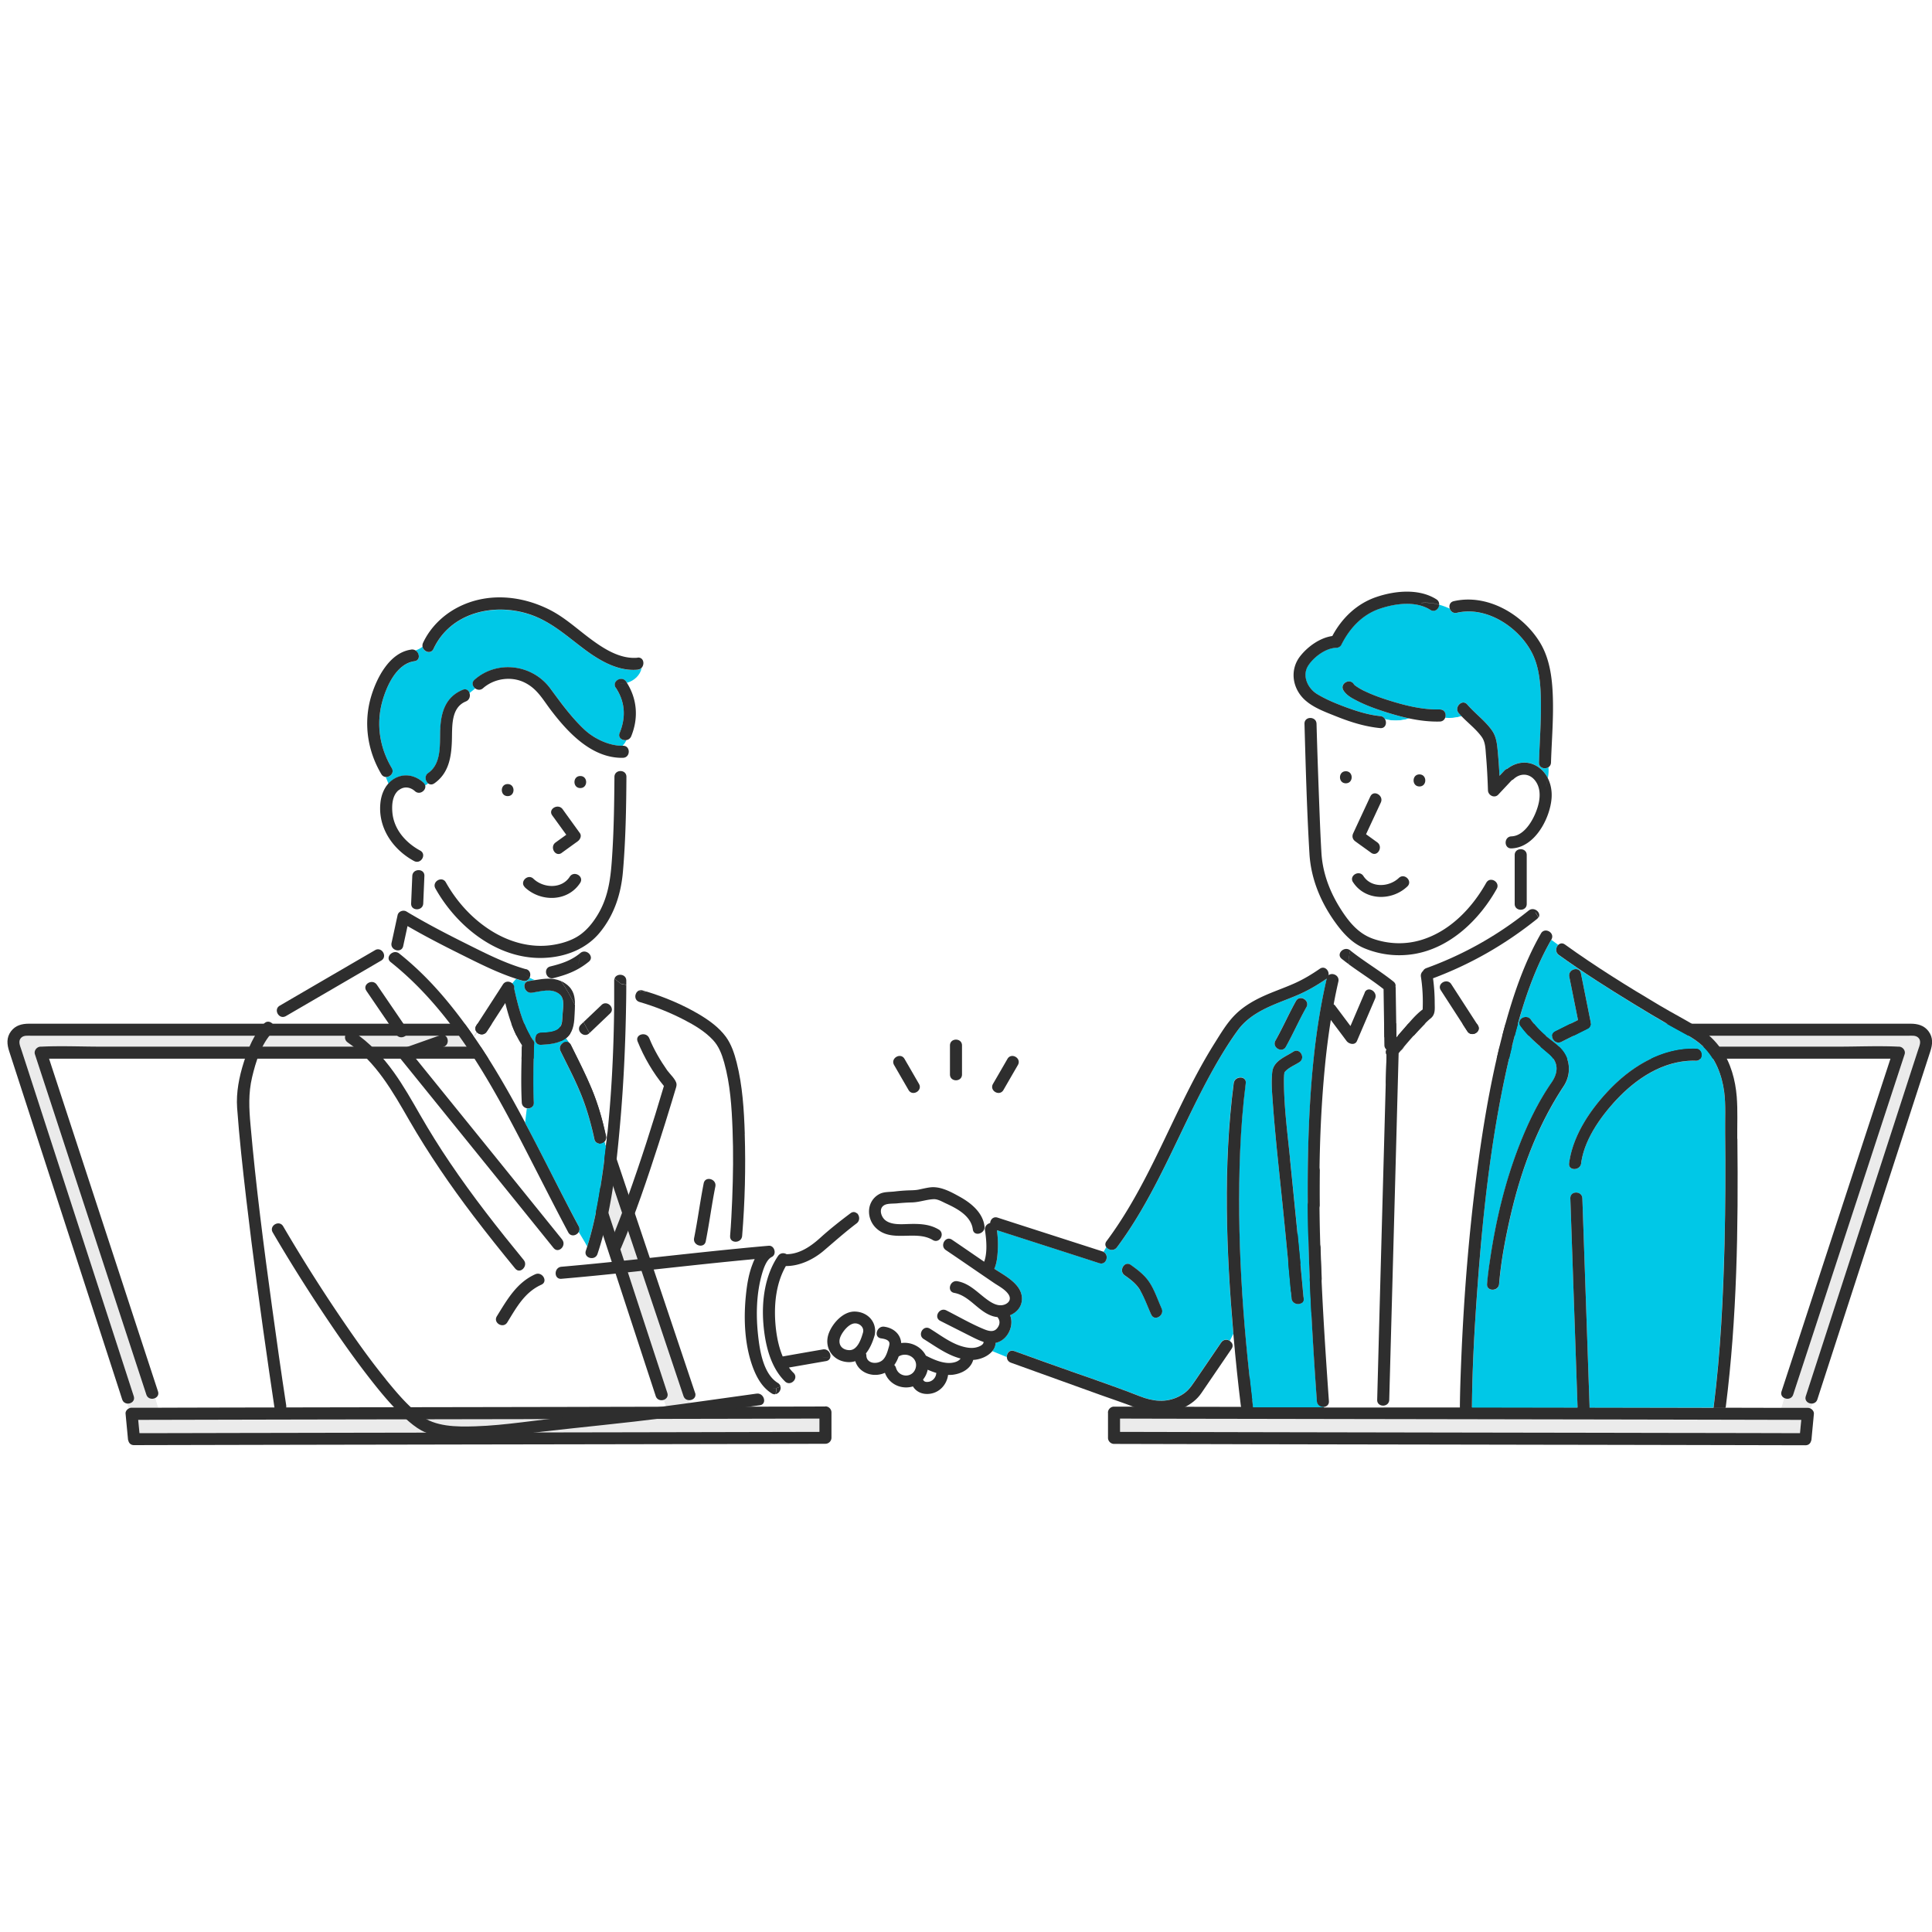<svg xmlns="http://www.w3.org/2000/svg" viewBox="0 0 300 300"><defs><pattern id="a" x="0" y="0" width="12.5" height="12.5" patternTransform="matrix(.23 -.223 -.23 -.223 -13054.16 -3745.7)" patternUnits="userSpaceOnUse"><path style="fill:none;stroke-width:0" d="M0 0h12.5v12.5H0z"/><path style="fill:none;stroke-width:0" d="M0 0h12.5v12.5H0z"/><path style="fill:#fff;stroke-width:0" d="M0 0h12.5v12.5H0z"/><circle cx="6.25" cy="6.25" r="2.43" style="fill:#00c8e7;stroke-width:0"/></pattern></defs><path d="M127.24 220.28c-6.79.02-13.57.03-20.36.04-15.18.03-30.36.05-45.54.08-13.29.02-26.58.05-39.88.08.07.69.13 1.37.2 2.06 6.77-.02 13.54-.03 20.32-.04 15.17-.03 30.35-.05 45.52-.08 13.25-.02 26.5-.05 39.74-.08v-2.06ZM24.58 218.6l-.46-1.53c-.48.25-1.19.15-1.41-.52-.71-2.18-1.43-4.35-2.14-6.53-3.11-9.49-6.21-18.97-9.32-28.46-1.95-5.95-3.9-11.9-5.84-17.85-.19-.58.32-1.19.9-1.19h.14c3.07-.14 6.18 0 9.25 0h67.03c.48 0 .77.29.87.65l.96.09c.34-.61 1.48-.7 1.76.18.71 2.18 1.43 4.35 2.14 6.53 3.11 9.49 6.21 18.97 9.32 28.46 1.95 5.95 3.9 11.9 5.84 17.85.18.56-.15.97-.59 1.1l.41 1.08h3.87l-.36-1.03a.904.904 0 0 1-.83-.64c-.12-.36-.24-.71-.36-1.07-2.2-6.57-4.41-13.15-6.61-19.72-2.85-8.49-5.69-16.97-8.54-25.46-.77-2.28-1.53-4.57-2.3-6.85-.35-1.04-.81-1.98-1.87-2.5-1.14-.56-2.6-.35-3.83-.35H4.77c-.47 0-1.03-.08-1.41.25-.63.53-.24 1.3-.04 1.93.3.93.6 1.86.91 2.79 1.08 3.33 2.16 6.66 3.24 10 2.87 8.86 5.75 17.71 8.62 26.57l4.68 14.43c.25.76-.45 1.23-1.06 1.14l.32.78c.13-.06.27-.1.4-.1h4.15Z" style="fill:#ebebeb;stroke-width:0"/><path d="M87.27 218.49c5.39 0 10.78-.02 16.17-.03l-.41-1.08c-.46.14-1.02-.02-1.22-.6-.71-2.18-1.43-4.35-2.14-6.53-3.11-9.49-6.21-18.97-9.32-28.46-1.95-5.95-3.9-11.9-5.84-17.85a.831.831 0 0 1 .04-.68l-.96-.09c.15.54-.14 1.22-.87 1.22h-.14c-3.07.14-6.18 0-9.25 0H7.61c.58 1.78 1.17 3.56 1.75 5.35 3.11 9.49 6.21 18.97 9.32 28.46 1.95 5.95 3.9 11.9 5.84 17.85.16.48-.06.84-.4 1.02l.46 1.53c5.72-.01 11.43-.03 17.15-.04 15.18-.03 30.36-.05 45.54-.08Z" style="fill:#fff;stroke-width:0"/><path d="m82.9 163.1.7.07a.867.867 0 0 0-.87-.65H15.71c-3.07 0-6.18-.14-9.25 0h-.14c-.58 0-1.09.6-.9 1.19 1.95 5.95 3.9 11.9 5.84 17.85 3.11 9.49 6.21 18.97 9.32 28.46.71 2.18 1.43 4.35 2.14 6.53.22.67.93.78 1.41.52l-.57-1.91.57 1.91c.34-.18.56-.54.4-1.02-1.95-5.95-3.9-11.9-5.84-17.85-3.11-9.49-6.21-18.97-9.32-28.46-.58-1.78-1.17-3.56-1.75-5.35h65.74c3.07 0 6.18.14 9.25 0h.14c.73 0 1.02-.68.87-1.22l-.7-.07ZM128.18 218.4c-6.96.02-13.91.03-20.87.04l.55 1.57-.55-1.57h-3.87l.67 1.75-.67-1.75c-5.39 0-10.78.02-16.17.03-15.18.03-30.36.05-45.54.08-5.72.01-11.43.02-17.15.04l.37 1.23-.37-1.23h-4.15c-.14 0-.27.04-.4.1l.81 1.97-.81-1.97c-.32.16-.57.48-.53.84.12 1.31.25 2.62.37 3.93.01.11.04.21.08.31.1.35.39.63.86.63 13.56-.03 27.12-.06 40.68-.08 15.17-.03 30.35-.05 45.52-.08 7.05-.01 14.11-.03 21.16-.05.51 0 .94-.43.94-.94v-3.93c0-.51-.43-.94-.94-.94Zm-.94 3.94c-13.25.03-26.5.06-39.74.08-15.17.03-30.35.05-45.52.08-6.77.01-13.54.03-20.32.04-.07-.69-.13-1.37-.2-2.06 13.29-.03 26.58-.06 39.88-.08 15.18-.03 30.36-.05 45.54-.08 6.79-.01 13.57-.03 20.36-.04v2.06ZM102.72 216.56l.31.82c.44-.13.78-.54.59-1.1-1.95-5.95-3.9-11.9-5.84-17.85-3.11-9.49-6.21-18.97-9.32-28.46-.71-2.18-1.43-4.35-2.14-6.53-.29-.88-1.43-.79-1.76-.18l1.24.12-1.24-.12c-.1.18-.13.41-.04.68 1.95 5.95 3.9 11.9 5.84 17.85 3.11 9.49 6.21 18.97 9.32 28.46.71 2.18 1.43 4.35 2.14 6.53.19.58.76.74 1.22.6l-.31-.82Z" style="fill:#2e2e2e;stroke-width:0"/><path d="M107.93 216.28c-1.67-4.97-3.33-9.94-5-14.91-3-8.93-5.99-17.86-8.99-26.79-1.05-3.14-2.11-6.28-3.16-9.42-.77-2.3-1.32-4.76-3.84-5.8-1.73-.72-3.9-.4-5.78-.4H4.48c-1.06 0-2.07.25-2.76 1.16-.76 1-.64 2.08-.28 3.16.74 2.29 1.49 4.58 2.23 6.87 2.81 8.64 5.61 17.28 8.42 25.93l6.54 20.16c.11.35.23.7.34 1.06.13.39.42.59.74.64l-1.02-2.49 1.02 2.49c.61.09 1.31-.38 1.06-1.14l-4.68-14.43c-2.87-8.86-5.75-17.71-8.62-26.57-1.08-3.33-2.16-6.66-3.24-10-.3-.93-.6-1.86-.91-2.79-.2-.63-.59-1.39.04-1.93.38-.32.95-.25 1.41-.25h77.85c1.23 0 2.7-.22 3.83.35 1.06.53 1.52 1.46 1.87 2.5.77 2.28 1.53 4.57 2.3 6.85 2.85 8.49 5.69 16.97 8.54 25.46 2.2 6.57 4.41 13.15 6.61 19.72.12.36.24.71.36 1.07.14.42.48.62.83.64l-.59-1.7.59 1.7c.59.04 1.22-.42.98-1.14Z" style="fill:#2e2e2e;stroke-width:0"/><path d="M173.92 220.28c6.79.02 13.57.03 20.36.04 15.18.03 30.36.05 45.54.08 13.29.02 26.58.05 39.88.08-.07.69-.13 1.37-.2 2.06-6.77-.02-13.54-.03-20.32-.04-15.17-.03-30.35-.05-45.52-.08-13.25-.02-26.5-.05-39.74-.08v-2.06ZM276.58 218.6l.46-1.53c.48.25 1.19.15 1.41-.52.71-2.18 1.43-4.35 2.14-6.53 3.11-9.49 6.21-18.97 9.32-28.46 1.95-5.95 3.9-11.9 5.84-17.85.19-.58-.32-1.19-.9-1.19h-.14c-3.07-.14-6.18 0-9.25 0h-67.03c-.48 0-.77.29-.87.65l-.96.09c-.34-.61-1.48-.7-1.76.18-.71 2.18-1.43 4.35-2.14 6.53-3.11 9.49-6.21 18.97-9.32 28.46-1.95 5.95-3.9 11.9-5.84 17.85-.18.56.15.97.59 1.1l-.41 1.08h-3.87l.36-1.03c.35-.02.69-.22.83-.64.12-.36.24-.71.36-1.07 2.2-6.57 4.41-13.15 6.61-19.72 2.85-8.49 5.69-16.97 8.54-25.46.77-2.28 1.53-4.57 2.3-6.85.35-1.04.81-1.98 1.87-2.5 1.14-.56 2.6-.35 3.83-.35h77.85c.47 0 1.03-.08 1.41.25.63.53.24 1.3.04 1.93-.3.93-.6 1.86-.91 2.79-1.08 3.33-2.16 6.66-3.24 10l-8.62 26.57-4.68 14.43c-.25.76.45 1.23 1.06 1.14l-.32.78a.984.984 0 0 0-.4-.1h-4.15Z" style="fill:#ebebeb;stroke-width:0"/><path d="M213.89 218.49c-5.39 0-10.78-.02-16.17-.03l.41-1.08c.46.14 1.02-.02 1.22-.6.71-2.18 1.43-4.35 2.14-6.53 3.11-9.49 6.21-18.97 9.32-28.46 1.95-5.95 3.9-11.9 5.84-17.85.09-.26.06-.49-.04-.68l.96-.09c-.15.54.14 1.22.87 1.22h.14c3.07.14 6.18 0 9.25 0h65.74c-.58 1.78-1.17 3.56-1.75 5.35-3.11 9.49-6.21 18.97-9.32 28.46-1.95 5.95-3.9 11.9-5.84 17.85-.16.48.06.84.4 1.02l-.46 1.53c-5.72-.01-11.43-.03-17.15-.04-15.18-.03-30.36-.05-45.54-.08Z" style="fill:#fff;stroke-width:0"/><path d="m218.26 163.1-.7.07c.1-.35.39-.65.87-.65h67.03c3.07 0 6.18-.14 9.25 0h.14c.58 0 1.09.6.9 1.19-1.95 5.95-3.9 11.9-5.84 17.85-3.11 9.49-6.21 18.97-9.32 28.46-.71 2.18-1.43 4.35-2.14 6.53-.22.67-.93.78-1.41.52l.57-1.91-.57 1.91c-.34-.18-.56-.54-.4-1.02 1.95-5.95 3.9-11.9 5.84-17.85 3.11-9.49 6.21-18.97 9.32-28.46.58-1.78 1.17-3.56 1.75-5.35h-65.74c-3.07 0-6.18.14-9.25 0h-.14c-.73 0-1.02-.68-.87-1.22l.7-.07ZM172.05 219.34v3.93c0 .51.43.94.94.94 7.05.02 14.11.03 21.16.05 15.17.03 30.35.05 45.52.08 13.56.02 27.12.05 40.68.08.47 0 .76-.28.86-.63a.94.94 0 0 0 .08-.31c.12-1.31.25-2.62.37-3.93.03-.36-.22-.68-.53-.84l-.81 1.97.81-1.97a.984.984 0 0 0-.4-.1h-4.15l-.37 1.23.37-1.23c-5.72-.01-11.43-.03-17.15-.04-15.18-.03-30.36-.05-45.54-.08-5.39 0-10.78-.02-16.17-.03l-.67 1.75.67-1.75h-3.87l-.55 1.57.55-1.57c-6.96-.01-13.91-.03-20.87-.04-.51 0-.94.43-.94.94Zm1.87.94c6.79.02 13.57.03 20.36.04 15.18.03 30.36.05 45.54.08 13.29.02 26.58.05 39.88.08-.07.69-.13 1.37-.2 2.06-6.77-.02-13.54-.03-20.32-.04-15.17-.03-30.35-.05-45.52-.08-13.25-.02-26.5-.05-39.74-.08v-2.06ZM198.44 216.56l-.31.82c-.44-.13-.78-.54-.59-1.1 1.95-5.95 3.9-11.9 5.84-17.85 3.11-9.49 6.21-18.97 9.32-28.46.71-2.18 1.43-4.35 2.14-6.53.29-.88 1.43-.79 1.76-.18l-1.24.12 1.24-.12c.1.18.13.41.04.68-1.95 5.95-3.9 11.9-5.84 17.85-3.11 9.49-6.21 18.97-9.32 28.46-.71 2.18-1.43 4.35-2.14 6.53-.19.58-.76.74-1.22.6l.31-.82Z" style="fill:#2e2e2e;stroke-width:0"/><path d="M193.23 216.28c1.67-4.97 3.33-9.94 5-14.91 3-8.93 5.99-17.86 8.99-26.79 1.05-3.14 2.11-6.28 3.16-9.42.77-2.3 1.32-4.76 3.84-5.8 1.73-.72 3.9-.4 5.78-.4h76.69c1.06 0 2.07.25 2.76 1.16.76 1 .64 2.08.28 3.16-.74 2.29-1.49 4.58-2.23 6.87-2.81 8.64-5.61 17.28-8.42 25.93l-6.54 20.16c-.11.35-.23.7-.34 1.06-.13.39-.42.59-.74.64l1.02-2.49-1.02 2.49c-.61.09-1.31-.38-1.06-1.14l4.68-14.43c2.87-8.86 5.75-17.71 8.62-26.57 1.08-3.33 2.16-6.66 3.24-10 .3-.93.6-1.86.91-2.79.2-.63.59-1.39-.04-1.93-.38-.32-.95-.25-1.41-.25h-77.85c-1.23 0-2.7-.22-3.83.35-1.06.53-1.52 1.46-1.87 2.5-.77 2.28-1.53 4.57-2.3 6.85-2.85 8.49-5.69 16.97-8.54 25.46-2.2 6.57-4.41 13.15-6.61 19.72-.12.36-.24.71-.36 1.07-.14.42-.48.62-.83.64l.59-1.7-.59 1.7c-.59.04-1.22-.42-.98-1.14Z" style="fill:#2e2e2e;stroke-width:0"/><path d="M119.83 216.36c-1.47-.91-2.33-2.45-2.91-4.03-1.3-3.47-1.46-7.5-1.09-11.16.16-1.63.42-3.28 1.01-4.81.11-.28.23-.57.36-.85-10.01.92-19.99 2.2-30.01 3.06-.86.07-1.1-.87-.73-1.44.15-.23.39-.4.73-.43 9.13-.79 18.23-1.92 27.36-2.81l.07-1.11c-.57.21-1.31-.06-1.24-.83.16-1.92.25-3.84.33-5.76.14-3.59.19-7.19.05-10.78-.13-3.47-.36-7.03-1.3-10.39-.36-1.28-.82-2.51-1.74-3.5-1.25-1.34-2.87-2.31-4.49-3.14-2.2-1.14-4.54-2.07-6.91-2.76-.92-.27-.8-1.46-.12-1.77-.67-.24-1.29-.67-1.94-.89 0 1.02-.01 2.04-.03 3.06-.1 6.14-.38 12.28-.92 18.4-.6 6.79-1.34 13.8-3.52 20.3-.38 1.14-2.19.65-1.81-.5.07-.22.15-.44.22-.67-.4-.75-.86-1.49-1.31-2.24-.32.57-1.22.8-1.62.06-1.74-3.24-3.4-6.52-5.07-9.79-5.92-11.56-12.15-23.92-22.51-32.18-.61-.49-.27-1.21.31-1.46-.03-.22-.01-.45.03-.7a.896.896 0 0 1-.2-.81c.02-.07.03-.15.05-.22-.67.4-1.34.81-1.98 1.23.72.15 1.14 1.26.31 1.73-.62.36-1.23.72-1.85 1.08-4.32 2.51-8.64 5.03-12.95 7.54-.34.2-.66.16-.92 0-.41.37-.83.73-1.24 1.11.37.32.54.91.09 1.37-1.75 1.82-2.61 4.6-3.18 6.99-.6 2.52-.47 4.88-.25 7.43.83 9.44 2.05 18.85 3.34 28.24.7 5.1 1.42 10.2 2.2 15.29.02.12.02.24 0 .35h16.81c-1.41-1.49-2.71-3.09-3.96-4.71-2.12-2.73-4.12-5.55-6.05-8.41-3.11-4.6-6.08-9.3-8.88-14.09-.61-1.04 1.01-1.99 1.62-.95 3.15 5.38 6.5 10.65 10.04 15.78 1.88 2.72 3.81 5.41 5.9 7.97 1.23 1.51 2.51 3.05 3.95 4.39.46.43.93.83 1.42 1.21 2.33 1.78 5.56 1.8 8.49 1.71 4.87-.15 9.7-1.05 14.55-1.45 4.49-.38 8.98-.89 13.46-1.47 5.25-.68 10.48-1.44 15.71-2.16.72-.1 1.18.53 1.18 1.07.74-.2 1.41-.48 1.72-.97a.802.802 0 0 1-.54-.14Zm-12.04-24.11c.58-2.96.88-5.44 1.49-8.51.23-1.18 2.04-.68 1.81.5-.58 2.96-.88 5.44-1.49 8.51-.23 1.18-2.04.68-1.81-.5Zm-12.98.6c.95-2.22 1.8-4.49 2.61-6.77 2.06-5.75 3.94-11.58 5.67-17.44-1.69-2.07-3.07-4.44-4.08-6.91-.45-1.12 1.36-1.6 1.81-.5.72 1.76 1.69 3.43 2.78 4.98.38.55 1.35 1.41 1.45 2.1.05.33-.11.68-.2.99-.18.61-.37 1.22-.55 1.83-.66 2.18-1.34 4.35-2.04 6.52-1.76 5.44-3.58 10.88-5.83 16.15-.47 1.11-2.09.15-1.62-.95Zm-10.76 6.64c-2.6 1.16-3.86 3.53-5.29 5.85-.63 1.03-2.25.08-1.62-.95 1.58-2.57 3.07-5.23 5.96-6.52 1.09-.49 2.04 1.13.95 1.62Zm-15.66-38.74c1.14-.4 1.63 1.41.5 1.81-1.5.53-3 1.07-4.5 1.6.43.53.86 1.06 1.29 1.6 7.21 8.9 14.42 17.8 21.61 26.72.75.93-.57 2.26-1.32 1.32-1.86-2.3-3.71-4.6-5.57-6.9-6.07-7.51-12.15-15.01-18.22-22.52-.46-.56-.29-1.32.41-1.57 1.94-.69 3.87-1.37 5.81-2.06Zm-9.87-7.85 4.64 6.8c.68 1-.94 1.94-1.62.95l-4.64-6.8c-.68-1 .94-1.94 1.62-.95Zm5.04 21.08c-2.58-4.48-5.19-9.14-9.57-12.11-.99-.67-.05-2.3.95-1.62 2.45 1.67 4.46 3.8 6.18 6.2 1.53 2.14 2.82 4.43 4.14 6.71 1.44 2.5 2.97 4.95 4.58 7.34 3.55 5.26 7.47 10.25 11.49 15.16.39.47.23 1.05-.11 1.38-.33.32-.84.4-1.21-.05-2.2-2.68-4.36-5.38-6.45-8.13-3.62-4.76-7-9.68-9.99-14.87Z" style="fill:url(#a);stroke-width:0"/><path d="M143.89 213.21c-.14.39-.34.73-.57 1.01.13.29.37.42.84.35.65-.09 1.17-.68 1.21-1.33v-.06c-.45-.14-.9-.31-1.34-.5-.04.17-.09.35-.15.52ZM142.16 212.5c.5-1.53-1.21-2.63-2.53-1.92-.03.01-.05.03-.08.04-.17.47-.4.93-.69 1.34.12.11.22.25.27.44.43 1.51 2.53 1.63 3.03.1ZM134.02 206.87c.19-.84-.7-1.54-1.53-1.33-.81.2-1.63 1.24-1.95 1.95-.52 1.16.08 2.13 1.33 2.17 1.3.04 1.87-1.79 2.15-2.78Z" style="fill:#fff;stroke-width:0"/><path d="M156.57 200.99c-.53-.79-1.55-1.29-2.31-1.81l-2.46-1.68c-1.64-1.13-3.28-2.26-4.94-3.37-.71-.48-.44-1.44.14-1.71-.27-.18-.53-.37-.79-.56-.11.58-.72 1.07-1.37.68-2.68-1.62-6.44.51-8.86-1.91-.91-.91-1.24-2.24-.92-3.39-.73.25-1.41.64-2 1.17.41.37.54 1.16-.05 1.6-1.77 1.33-3.42 2.8-5.1 4.24-1.55 1.33-3.64 2.35-5.73 2.38h-.15c-1.5 2.6-1.85 5.75-1.64 8.71.12 1.7.43 3.64 1.15 5.33 2.08-.36 4.15-.72 6.23-1.09.76-.13 1.24.58 1.17 1.15.18-.03.36-.06.55-.1-.93-.87-1.28-2.26-.75-3.64.6-1.55 2.25-3.37 4.05-3.31 1.97.06 3.41 1.62 3.07 3.55 0 .05-.02.1-.03.16 0 .04-.02.08-.04.12-.28.94-.7 1.92-1.31 2.67.04.1.06.21.07.33.04 1.27 1.67 1.42 2.49.73.5-.43.76-1.22.93-1.83.07-.25.23-.7.13-.96-.18-.44-.87-.56-1.27-.61-1.19-.16-.68-1.97.5-1.81 1.46.2 2.54 1.17 2.63 2.54 1.59-.22 3.15.61 3.83 1.95 1.02.52 2.15 1.03 3.3 1.13.69.06 1.68-.1 2.09-.68-2.08-.53-3.91-1.9-5.72-3.02-1.03-.63-.08-2.25.95-1.62 1.54.94 3.03 2.11 4.76 2.68.8.26 1.71.44 2.54.21.4-.11 1.06-.39 1.04-.83-.73-.22-1.44-.59-2.1-.93-1.55-.78-3.09-1.56-4.63-2.34-1.08-.54-.13-2.16.95-1.62 1.89.96 3.77 2.05 5.73 2.87.72.3 1.57.61 2.14-.08.44-.53.53-1.13.11-1.69-.02-.02-.03-.04-.04-.06-.21-.02-.41-.06-.61-.11-2.37-.66-3.69-3.21-6.11-3.65-1.19-.22-.68-2.02.5-1.81 1.98.36 3.21 1.88 4.78 2.97.71.49 1.58.96 2.46.68.78-.25 1.17-.89.68-1.62ZM226.89 211.64c.44-10.96 1.33-21.91 2.89-32.77.9-6.29 2.04-12.56 3.67-18.7 1.39-5.24 3.13-10.51 5.84-15.22.21-.37.55-.49.87-.45l-1.24-2.05c-.05.09-.12.18-.22.25-4.93 3.95-10.24 6.99-16.14 9.21.16 1.27.25 2.55.26 3.82 0 .95.13 1.81-.66 2.43-.3.23-.72.65-1.04.97-1.38 1.4-2.66 2.9-3.9 4.41l-.15 5.53c-.27 9.86-.54 19.72-.8 29.58l-.51 18.71c-.02.55-.42.85-.84.9v.29h11.82s-.01-.1-.01-.16c.02-2.25.1-4.51.19-6.76Zm-1.54-58.82 4.12 6.37c.66 1.02-.97 1.95-1.62.95l-4.12-6.37c-.66-1.02.97-1.95 1.62-.95ZM94.97 156.46c.11.29.06.63-.23.91l-3.19 3.04c.02.03.03.06.05.09-.02-.03-.03-.06-.05-.09l-.03.03c-.87.83-2.2-.49-1.32-1.32.14-.13.28-.27.42-.4-.46-.89-.89-1.78-1.34-2.66 0 .43-.03.88-.05 1.34-.05 1.22-.12 2.6-1.02 3.53-.11.12-.23.22-.36.32.19.24.39.48.55.73.1.08.18.18.25.32 1.12 2.27 2.28 4.53 3.25 6.87.97 2.34 1.66 4.77 2.19 7.25.08.36-.04.66-.25.87.09.27.17.55.24.82.85-7.28 1.21-14.65 1.28-21.97-.14.11-.27.23-.4.35Z" style="fill:#fff;stroke-width:0"/><path d="M95.42 151.96c-1.27-1.13-2.32-2.5-3.7-3.41.06.26-.02.54-.3.77-1.48 1.22-3.03 1.89-4.81 2.38.17.21.32.42.48.64.3.13.59.3.89.53 1.13.87 1.31 1.97 1.29 3.19.45.88.88 1.77 1.34 2.66.93-.89 1.86-1.78 2.8-2.66.58-.55 1.35-.16 1.56.41.13-.12.26-.23.4-.35.01-1.28.02-2.57 0-3.85 0-.11.02-.22.05-.31ZM73.96 159.24l4.12-6.37c.37-.58 1.07-.52 1.46-.17.19-.24.39-.48.6-.71-3.04-.98-5.95-2.48-8.79-3.89-2.73-1.36-5.44-2.76-8.08-4.29-.22 1.03-.45 2.06-.67 3.1-.18.85-1.16.83-1.61.32-.04.25-.06.48-.03.7.31-.14.69-.13 1.02.13 2.83 2.26 5.36 4.85 7.66 7.65 1.39 1.7 2.7 3.45 3.94 5.25.15-.22.3-.46.47-.67-.25-.26-.35-.65-.09-1.05Z" style="fill:#fff;stroke-width:0"/><path d="M81.81 172.1c-.41-.07-.78-.36-.8-.89-.14-2.96-.05-5.95.03-8.91-1.29-1.95-2.02-4.26-2.59-6.54l-2.87 4.43c-.4.61-1.14.51-1.53.11-.16.21-.31.45-.47.67 2.95 4.27 5.52 8.78 7.96 13.37.09-.74.18-1.49.26-2.23Z" style="fill:#fff;stroke-width:0"/><path d="M93.84 177.26c-.47.46-1.38.45-1.56-.37-.51-2.39-1.17-4.74-2.1-7.01-.93-2.27-2.07-4.46-3.16-6.66-.46-.94.71-1.79 1.37-1.26-.17-.26-.37-.49-.55-.73-1.07.81-2.56.93-3.85 1-1.21.07-1.2-1.81 0-1.87.88-.05 2.24-.04 2.89-.77.45-.51.43-1.38.46-2.01.05-1.05.43-2.52-.5-3.24-1.25-.96-2.84-.41-4.25-.2-1.18.17-1.69-1.64-.5-1.81.34-.05.68-.1 1.01-.16-.29-.11-.58-.24-.86-.38-.17.38-.55.66-1.07.52-.34-.1-.69-.2-1.03-.31-.21.23-.42.46-.6.71.22.2.36.48.29.8 0 .01 0 .02.01.04.63 2.74 1.32 5.66 2.94 8.01.18.26.2.51.13.73-.09 2.97-.18 5.96-.04 8.94.03.68-.55.97-1.07.89-.09.74-.18 1.49-.26 2.23 2.83 5.34 5.49 10.78 8.33 16.08.17.32.14.63 0 .88.45.75.91 1.48 1.31 2.24 1.02-3.23 1.65-6.59 2.16-9.94.28-1.83.52-3.67.74-5.51-.07-.27-.16-.55-.24-.82Z" style="fill:#00c8e7;stroke-width:0"/><path d="M72.34 108.92c-2.36.97-2.1 3.95-2.17 6.06-.08 2.57-.48 5.1-2.73 6.66-.36.25-.71.2-.96 0-.14.12-.3.22-.46.3.22.76-.84 1.6-1.59.92-.74-.67-1.74-.79-2.53-.13-.96.8-1.07 2.22-.98 3.38.2 2.67 2.06 4.78 4.33 6.01 1.06.58.11 2.19-.95 1.62l-.06-.03c.14.49.26 1 .39 1.5.56-.2 1.29.08 1.26.84l-.18 4.27c-.04.87-1.02 1.11-1.55.73-.06.35-.13.69-.2 1.02 2.65 1.55 5.38 2.97 8.12 4.34 3.09 1.54 6.26 3.19 9.6 4.12.64.18.78.82.57 1.29.28.14.56.27.86.38 1.39-.22 2.73-.39 3.99.16-.15-.22-.31-.43-.48-.64-.22.06-.45.12-.68.18-1.17.29-1.67-1.52-.5-1.81 1.68-.41 3.18-.89 4.54-1.98 0-.25.02-.5.03-.75-1.77.93-3.8 1.38-5.84 1.42-7.03.13-13.25-4.91-16.55-10.79-.59-1.05 1.03-2 1.62-.95 1.74 3.09 4.21 5.8 7.25 7.64 2.68 1.63 5.82 2.52 8.97 2.13 1.52-.19 3.14-.64 4.43-1.49 1.25-.83 2.22-2.05 2.98-3.33 1.78-3 2.02-6.23 2.23-9.64.24-3.89.29-7.79.32-11.69 0-.57.42-.87.87-.9v-2.06c-4.57-.15-8.12-3.97-10.7-7.35-1.28-1.68-2.15-3.37-4.13-4.34-2.07-1.02-4.71-.64-6.44.88-.41.36-.9.28-1.23.03-.29.23-.58.47-.87.71.16.46.02 1.08-.56 1.32Zm17.77 11.58c1.21 0 1.21 1.87 0 1.87s-1.21-1.87 0-1.87Zm-2.74 5.16c.89 1.23 1.78 2.46 2.67 3.7.32.44.04 1.01-.34 1.28l-2.49 1.8c-.98.71-1.92-.92-.95-1.62.55-.4 1.11-.8 1.66-1.2-.73-1-1.45-2.01-2.18-3.01-.71-.98.92-1.91 1.62-.95Zm-4.54 10.8c1.55 1.47 4.39 1.63 5.64-.31.65-1.01 2.27-.07 1.62.95-1.91 2.97-6.14 3.02-8.59.69-.88-.83.45-2.15 1.32-1.32Zm-4-14.71c1.21 0 1.21 1.87 0 1.87s-1.21-1.87 0-1.87Z" style="fill:#fff;stroke-width:0"/><path d="M99.01 104.01c-3.16.29-6.18-1.59-8.59-3.42-2.61-1.99-4.95-4.1-8.13-5.16-5.55-1.87-12.35-.32-14.98 5.35-.41.89-1.56.43-1.7-.36-.31.26-.69.43-1.09.59.66.41.77 1.54-.16 1.67-2.8.38-4.34 3.87-5 6.27-.97 3.54-.39 7.17 1.47 10.32.44.74-.26 1.44-.92 1.39.12.34.26.68.41 1.02.35-.39.78-.72 1.3-.95 1.46-.65 2.99-.24 4.14.81.14.13.23.27.27.41.16-.08.32-.18.46-.3-.46-.35-.61-1.18.02-1.62 2.15-1.49 1.75-4.6 1.86-6.87.13-2.65.86-4.96 3.49-6.04.53-.22.91.08 1.06.49.3-.24.59-.48.87-.71-.41-.32-.59-.91-.09-1.35 3.52-3.09 8.97-2.39 11.74 1.34 1.65 2.22 3.22 4.4 5.23 6.33 1.5 1.44 3.86 2.6 5.98 2.59.27-.25.47-.55.61-.88-.64.1-1.35-.36-1.04-1.11 1-2.44.87-4.8-.6-7.02-.67-1.01.96-1.95 1.62-.95.04.06.07.12.11.18 1.13-.33 2.06-1.17 2.29-2.32-.15.16-.36.28-.63.31Z" style="fill:#00c8e7;stroke-width:0"/><path d="M119.84 195.18c-.78.39-1.22 1.61-1.51 2.6-.9 3.07-.96 6.45-.61 9.61.26 2.37.82 5.96 3.06 7.35a.9.9 0 0 1 .42.56c.32-.17.61-.39.91-.61a.781.781 0 0 1-.21-.16c-2.31-2.25-3.11-5.86-3.36-8.95-.29-3.58.23-7.52 2.28-10.54.12-.18.28-.3.45-.36a1.58 1.58 0 0 0-.99-.48c.08.38-.03.81-.42 1Z" style="fill:#fff;stroke-width:0"/><path d="M240.44 119.14c-.56.37-1.5.12-1.47-.74.1-3.12.34-6.23.3-9.35-.03-2.56-.19-5.34-1.38-7.66-2.05-4-7.05-7.3-11.65-6.23-.57.13-.98-.22-1.12-.65-.53-.24-1.09-.46-1.66-.61-.04.63-.69 1.23-1.38.79-2.27-1.44-5.45-.99-7.87-.17-2.74.93-4.69 3.07-5.95 5.61-.15.29-.5.46-.81.46-1.61.03-3.46 1.43-4.31 2.73-1.05 1.6-.07 3.57 1.34 4.43 1.37.84 2.89 1.47 4.39 2.02 1.74.64 3.56 1.23 5.42 1.41.36.04.61.23.75.48 1.28.35 2.58.26 3.8-.1-1.47-.31-2.91-.73-4.29-1.19-1.33-.44-2.66-.95-3.91-1.59-.75-.39-1.59-.85-2.04-1.58-.64-1.03.99-1.97 1.62-.95.01.02.06.09.21.21.08.06.22.16.32.22.4.26.82.47 1.24.68 1.13.54 2.32.97 3.52 1.35 2.57.82 5.33 1.52 8.05 1.45.77-.02 1.04.73.84 1.29.85.08 1.67.01 2.54-.25-.15-.16-.3-.32-.43-.48a.9.9 0 0 1-.2-.37c-1 .02-1.99-.11-2.99-.45 1 .33 1.99.47 2.99.45-.25-.85.84-1.76 1.53-.96 1.2 1.41 2.78 2.52 3.85 4.05.67.97.77 2.07.88 3.21.13 1.27.21 2.54.27 3.81.26-.27.51-.55.77-.82.14-.15.29-.23.44-.27 1.48-1.15 3.41-1.35 4.98-.15.57.44 1.01.99 1.32 1.6.1-.56.15-1.13.09-1.69Z" style="fill:#00c8e7;stroke-width:0"/><path d="M224.41 111.45c-.12.32-.4.58-.84.59-1.57.04-3.16-.15-4.72-.48-1.21.36-2.52.45-3.8.1.33.58.08 1.47-.75 1.39-2.38-.23-4.68-.96-6.89-1.85-1.41-.56-3.01-1.15-4.26-2.08-.24.77-.22 1.62 0 2.42.54-.17 1.25.12 1.27.86.09 3.27.21 6.55.32 9.82.12 3.4.24 6.81.44 10.21.21 3.56 1.6 6.82 3.65 9.72 1.17 1.65 2.5 3 4.45 3.66 2.31.78 4.76.89 7.11.24 4.57-1.26 8.12-4.93 10.38-8.96.59-1.05 2.21-.11 1.62.95-2.69 4.79-7.19 9.16-12.79 10.11-2.6.44-5.24.14-7.68-.85-.72-.29-1.37-.69-1.96-1.15-.08.48-.21.96-.32 1.43 2.16 1.73 4.57 3.13 6.74 4.86.29.23.36.51.3.77.02.07.02.14.03.22l.12 7.66c.34-.4.69-.81 1.04-1.2.92-1.05 1.88-2.28 3.03-3.13.07-1.69-.01-3.41-.27-5.08-.06-.38.09-.69.32-.89.1-.19.27-.36.52-.45 5.44-1.98 10.39-4.7 14.96-8.21 0-.3 0-.59-.02-.89-.54.14-1.21-.15-1.21-.87v-7.59c0-.66.56-.96 1.07-.9l-.03-.46c-.48.2-.99.31-1.53.33-1.21.04-1.2-1.83 0-1.87 2.26-.08 3.78-3.22 4.21-5.08.28-1.21.26-2.55-.53-3.57-.89-1.15-2.28-1.22-3.33-.26a1 1 0 0 1-.3.19c-.7.75-1.4 1.49-2.1 2.24-.58.61-1.57.12-1.6-.66a126.2 126.2 0 0 0-.31-5.49c-.08-.97-.09-2.03-.68-2.84-.87-1.19-2.09-2.12-3.12-3.19-.87.26-1.69.33-2.54.25Zm-14.28 17.92c.88-1.9 1.77-3.8 2.65-5.7.51-1.09 2.12-.14 1.62.95-.76 1.64-1.53 3.28-2.29 4.92l1.74 1.26c.97.7.03 2.32-.95 1.62-.81-.59-1.63-1.17-2.44-1.76-.44-.32-.57-.79-.34-1.28Zm-1.15-7.73c-1.21 0-1.21-1.87 0-1.87s1.21 1.87 0 1.87Zm9.55 16.01c-2.41 2.28-6.56 2.24-8.44-.68-.66-1.02.97-1.96 1.62-.95 1.22 1.89 3.99 1.73 5.5.3.88-.83 2.2.49 1.32 1.32Zm1.88-15.53c-1.21 0-1.21-1.87 0-1.87s1.21 1.87 0 1.87Z" style="fill:#fff;stroke-width:0"/><path d="M267.78 192.92c.14-5.67.17-11.34.09-17-.03-2.09.13-4.32-.15-6.38-.34-2.61-1.35-5.2-3.28-7.05-1.46-1.4-3.41-2.24-5.14-3.24-1.93-1.11-3.83-2.24-5.73-3.41-3.91-2.4-7.8-4.86-11.53-7.54-.59-.43-.47-1.19-.07-1.57l-1.09-.8c-3.04 5.29-4.81 11.27-6.25 17.17-2.91 11.96-4.3 24.29-5.19 36.55-.46 6.24-.81 12.5-.88 18.76 0 .05 0 .11-.01.16h16.41v-.1c-.05-1.35-.09-2.7-.14-4.05l-.6-17.38c-.13-3.65-.25-7.3-.38-10.95-.04-1.21 1.83-1.2 1.87 0 .05 1.35.09 2.7.14 4.05l.6 17.38c.13 3.65.25 7.3.38 10.95v.1h19.25v-.1c1.07-8.47 1.48-17.01 1.69-25.54Zm-26.29-32.76 3.54-1.77-1.35-6.73c-.24-1.18 1.57-1.68 1.81-.5l1.5 7.5c.08.39-.04.86-.43 1.06-1.37.69-2.75 1.37-4.12 2.06-1.08.54-2.02-1.08-.95-1.62Zm1.33 8.51c-4 6.06-6.52 12.72-8.17 19.77-.84 3.59-1.55 7.27-1.86 10.95-.1 1.19-1.97 1.2-1.87 0 .11-1.28.29-2.56.47-3.83.89-6.03 2.33-12.04 4.54-17.72 1.32-3.38 2.91-6.69 4.97-9.68 1.09-1.59 1.18-3.17-.37-4.49-1.62-1.38-3.18-2.62-4.43-4.37-.7-.99.92-1.92 1.62-.95.74 1.05 1.64 1.94 2.62 2.76.82.69 1.77 1.3 2.41 2.17 1.17 1.6 1.15 3.76.07 5.4Zm20.5-3.95c-4.72-.13-8.93 2.52-12.1 5.83-2.55 2.66-5.22 6.33-5.7 10.1-.15 1.18-2.03 1.19-1.87 0 .56-4.31 3.31-8.35 6.25-11.43 3.5-3.65 8.22-6.52 13.42-6.37 1.21.03 1.21 1.91 0 1.87Z" style="fill:#00c8e7;stroke-width:0"/><path d="m213.86 217.37.18-6.79c.27-9.86.54-19.72.8-29.58.16-5.74.31-11.47.47-17.21a.92.92 0 0 1-.01-.81.847.847 0 0 1-.32-.69c-.04-2.9-.09-5.79-.13-8.69-1.74-1.37-3.62-2.54-5.4-3.85v.08-.08c-.35-.26-.7-.52-1.04-.79-.71.65-1.51 1.14-2.34 1.61.2.23.3.56.24.87.58-.49 1.75.02 1.53.98-.27 1.17-.51 2.35-.73 3.53.1.06.19.14.27.25l2.34 3.12 2.22-5.19c.47-1.11 2.09-.15 1.62.95-.94 2.19-1.87 4.37-2.81 6.56-.31.72-1.25.49-1.62 0-.81-1.09-1.63-2.17-2.44-3.26-.39 2.4-.69 4.82-.92 7.24-1.67 17.25-.59 34.7.62 51.94.04.58-.37.88-.82.9v.1h9.34v-.29c-.51.06-1.05-.24-1.03-.9Z" style="fill:#fff;stroke-width:0"/><path d="M204.49 217.56c-.34-4.89-.66-9.78-.91-14.67-.45-8.86-.69-17.74-.38-26.61.28-8.16.98-16.37 2.82-24.33-.04.03-.07.06-.12.09-1.43.98-2.9 1.83-4.49 2.51-1.77.75-3.6 1.36-5.3 2.25-1.53.8-2.89 1.8-3.92 3.21a59.474 59.474 0 0 0-3.03 4.69c-1.86 3.16-3.48 6.45-5.07 9.76-3.18 6.6-6.24 13.32-10.64 19.22-.47.63-1.32.44-1.66-.03-.15.25-.29.5-.44.74.95.47.45 2.1-.65 1.75l-2.04-.66c-4.62-1.49-9.23-2.97-13.85-4.46.14 1.07.18 2.15.12 3.22-.05.91-.15 1.91-.53 2.77 1.67 1.11 4.34 2.4 4.29 4.71-.03 1.21-.82 2.06-1.84 2.5.68 1.68-.42 3.93-2.25 4.29-.02.48-.22.92-.52 1.29l2.25.92c-.03-.59.43-1.2 1.14-.95 1.86.67 3.73 1.34 5.59 2.01 4.63 1.67 9.33 3.21 13.92 5.01 2.01.79 4.03 1.06 6.04.05 1.25-.63 1.74-1.27 2.48-2.36l4.11-6.03c.35-.51.95-.51 1.36-.25l.54-1.08c-1.11-12.9-1.62-26.07.05-38.94.15-1.18 2.03-1.19 1.87 0-.45 3.5-.73 7.01-.87 10.53-.55 13.2.39 26.47 1.98 39.57.01.09 0 .17 0 .25h11v-.1c-.48.02-1.01-.28-1.05-.9Zm-25.73-13.43c-.56-1.25-1.02-2.59-1.72-3.77-.58-.99-1.48-1.67-2.41-2.32-.98-.69-.04-2.31.95-1.62 1.1.77 2.17 1.58 2.91 2.73.8 1.24 1.28 2.7 1.88 4.04.49 1.09-1.12 2.04-1.62.95Zm21.79-2.53c-.41-4.57-.85-9.14-1.31-13.71-.56-5.55-1.2-11.09-1.6-16.65-.1-1.39-.23-2.82-.13-4.21.03-.39.06-.8.19-1.17.49-1.3 2.04-1.85 3.12-2.55 1.02-.66 1.95.96.95 1.62-.76.5-1.71.84-2.3 1.56-.02.07-.04.14-.05.21-.01.12-.01.09 0 .05v.03l-.03.32c-.02.3-.02.59-.02.89.02 4.01.56 8.04.96 12.03.72 7.19 1.46 14.38 2.1 21.58.11 1.2-1.77 1.19-1.87 0Zm2.31-45.22c-1.13 2.02-2.05 4.13-3.19 6.15-.59 1.05-2.21.11-1.62-.95 1.13-2.02 2.05-4.13 3.19-6.15.59-1.05 2.21-.11 1.62.95Z" style="fill:#00c8e7;stroke-width:0"/><path d="M151.07 190.88c-.29-2.1-2.43-3.23-4.17-4.03-.61-.28-1.28-.69-1.95-.66-1.11.06-2.16.46-3.28.5-.8.03-1.6.07-2.39.15-.53.05-1.35 0-1.85.22-1.04.47-.65 1.82.03 2.38.98.8 2.61.63 3.78.6 1.6-.04 3.15.02 4.55.87.38.23.49.6.43.94.26.19.52.38.79.56.23-.11.51-.1.8.09 1.68 1.13 3.34 2.28 5 3.42.54-1.46.33-3.49.13-4.87-.06-.43.13-.77.42-.97-.2-.03-.39-.05-.56-.1.03.13.05.26.07.39.16 1.18-1.65 1.69-1.81.5Z" style="fill:#fff;stroke-width:0"/><path d="M230.78 137.08c-2.26 4.03-5.81 7.7-10.38 8.96-2.35.65-4.81.54-7.11-.24-1.94-.66-3.28-2.01-4.45-3.66-2.05-2.91-3.44-6.17-3.65-9.72-.2-3.4-.31-6.81-.44-10.21-.12-3.27-.23-6.54-.32-9.82-.02-.74-.73-1.02-1.27-.86-.34.11-.61.39-.6.86.19 6.72.37 13.45.77 20.16.23 3.91 1.75 7.57 4.05 10.74.76 1.05 1.6 2.05 2.6 2.84.01-.08.03-.17.04-.25-.01.08-.03.17-.04.25.59.47 1.24.86 1.96 1.15a14.1 14.1 0 0 0 7.68.85c5.6-.95 10.11-5.32 12.79-10.11.59-1.05-1.03-2-1.62-.95ZM240.35 120.83c-.09.49-.22.98-.36 1.45.13-.46.26-.95.36-1.45-.31-.61-.75-1.16-1.32-1.6-1.57-1.2-3.5-1-4.98.15a.87.87 0 0 0-.44.27c-.26.27-.51.55-.77.82-.06-1.27-.15-2.54-.27-3.81-.11-1.14-.21-2.24-.88-3.21-1.06-1.52-2.64-2.64-3.85-4.05-.68-.8-1.77.11-1.53.96.69-.01 1.38-.1 2.07-.26-.69.15-1.38.24-2.07.26.04.13.1.25.2.37 1.1 1.29 2.56 2.31 3.55 3.67.6.81.6 1.87.68 2.84.16 1.83.25 3.66.31 5.49.03.78 1.02 1.28 1.6.66.7-.75 1.4-1.49 2.1-2.24.1-.04.21-.1.3-.19 1.06-.96 2.45-.89 3.33.26.79 1.02.81 2.37.53 3.57-.43 1.86-1.96 5-4.21 5.08-1.2.04-1.21 1.91 0 1.87a4.6 4.6 0 0 0 1.53-.33l-.05-.73.05.73c2.69-1.09 4.41-4.63 4.68-7.27.12-1.14-.06-2.31-.57-3.31ZM220.41 120.25c-1.21 0-1.21 1.87 0 1.87s1.21-1.87 0-1.87Z" style="fill:#2e2e2e;stroke-width:0"/><path d="M208.98 119.76c-1.21 0-1.21 1.87 0 1.87s1.21-1.87 0-1.87ZM212.78 123.68c-.88 1.9-1.77 3.8-2.65 5.7-.23.49-.11.96.34 1.28.81.59 1.63 1.17 2.44 1.76.98.71 1.92-.92.95-1.62l-1.74-1.26c.76-1.64 1.53-3.28 2.29-4.92.51-1.09-1.11-2.04-1.62-.95ZM210.09 136.97c1.88 2.92 6.03 2.97 8.44.68.88-.83-.45-2.15-1.32-1.32-1.51 1.43-4.28 1.59-5.5-.3-.65-1.01-2.27-.07-1.62.95ZM236.27 131.87l.14 2.22-.14-2.22c-.51-.06-1.07.24-1.07.9v7.59c0 .72.67 1.01 1.21.87.36-.1.66-.38.66-.87v-7.59c0-.55-.39-.85-.81-.9ZM171.35 194.38c-.25.41-.52.81-.87 1.16.35-.35.62-.75.87-1.16l-.15-.06c-4.75-1.53-9.51-3.06-14.26-4.59l-2.04-.66c-.66-.21-1.11.3-1.15.84-.13.03-.27.09-.38.17.27.04.55.08.81.2-.26-.13-.54-.17-.81-.2a.96.96 0 0 0-.42.97c.21 1.38.41 3.41-.13 4.87-1.67-1.14-3.33-2.29-5-3.42-.29-.19-.57-.2-.8-.09-.58.27-.86 1.23-.14 1.71 1.65 1.11 3.29 2.24 4.94 3.37l2.46 1.68c.76.52 1.78 1.02 2.31 1.81.49.73.1 1.37-.68 1.62-.88.28-1.76-.19-2.46-.68-1.57-1.09-2.8-2.61-4.78-2.97-1.18-.21-1.68 1.59-.5 1.81 2.43.44 3.74 2.99 6.11 3.65.2.05.4.09.61.11.01.02.03.04.04.06.42.56.33 1.16-.11 1.69-.57.68-1.42.38-2.14.08-1.96-.82-3.83-1.91-5.73-2.87-1.07-.54-2.02 1.07-.95 1.62 1.54.78 3.09 1.56 4.63 2.34.66.33 1.37.7 2.1.93.03.44-.64.72-1.04.83-.83.23-1.74.05-2.54-.21-1.73-.57-3.22-1.74-4.76-2.68-1.03-.63-1.97.99-.95 1.62 1.81 1.12 3.64 2.49 5.72 3.02-.4.59-1.4.74-2.09.68-1.15-.09-2.28-.61-3.3-1.13-.68-1.34-2.24-2.18-3.83-1.95-.09-1.37-1.17-2.34-2.63-2.54-1.18-.16-1.69 1.64-.5 1.81.4.06 1.09.17 1.27.61.11.26-.06.71-.13.96-.17.61-.43 1.41-.93 1.83-.82.69-2.45.54-2.49-.73 0-.12-.03-.23-.07-.33.61-.75 1.03-1.72 1.31-2.67.01-.04.03-.08.04-.12.02-.05.02-.11.03-.16.34-1.93-1.1-3.49-3.07-3.55-1.8-.06-3.45 1.76-4.05 3.31-.54 1.38-.19 2.77.75 3.64.41-.09.83-.19 1.28-.27-.45.07-.87.18-1.28.27.49.46 1.14.77 1.91.87.53.07 1 .02 1.43-.12.58 1.87 2.82 2.62 4.6 1.81.69 1.88 2.7 2.63 4.35 2.11.52.85 1.47 1.29 2.61 1.15 1.54-.19 2.65-1.44 2.85-2.93.29 0 .59 0 .88-.05 1.39-.21 2.66-.98 3.02-2.28 1.11-.06 2.3-.56 2.96-1.36l-.52-.21.52.21c.31-.37.5-.8.52-1.29 1.83-.36 2.92-2.61 2.25-4.29 1.02-.43 1.81-1.29 1.84-2.5.05-2.31-2.62-3.61-4.29-4.71.38-.86.48-1.87.53-2.77.07-1.07.02-2.15-.12-3.22 4.62 1.49 9.23 2.97 13.85 4.46l2.04.66c1.1.35 1.59-1.27.65-1.75Zm-37.33 12.49c-.28.99-.85 2.82-2.15 2.78-1.25-.04-1.85-1.01-1.33-2.17.32-.71 1.14-1.75 1.95-1.95.83-.2 1.72.49 1.53 1.33Zm8.14 5.63c-.5 1.53-2.6 1.41-3.03-.1a.92.92 0 0 0-.27-.44c.29-.4.52-.86.69-1.34a.3.3 0 0 0 .08-.04c1.32-.71 3.03.39 2.53 1.92Zm3.22.74c-.04.65-.56 1.24-1.21 1.33-.47.07-.71-.06-.84-.35.23-.29.43-.62.57-1.01.07-.18.11-.35.15-.52.44.19.88.36 1.34.5v.06ZM177.04 200.36c.69 1.19 1.15 2.52 1.72 3.77.49 1.1 2.11.15 1.62-.95-.6-1.34-1.08-2.81-1.88-4.04-.74-1.14-1.81-1.95-2.91-2.73-.99-.69-1.93.93-.95 1.62.93.65 1.83 1.33 2.41 2.32Z" style="fill:#2e2e2e;stroke-width:0"/><path d="M152.8 189.99c-.29-.09-.54-.25-.69-.63.15.38.4.54.69.63-.44-1.91-2.14-3.26-3.79-4.17-1.39-.77-3.01-1.66-4.63-1.44-.6.08-1.18.23-1.78.35-.59.11-1.17.09-1.76.12-.66.03-1.32.09-1.98.17-.73.08-1.61.03-2.27.37-.81.42-1.31 1.1-1.53 1.86-.32 1.14.01 2.48.92 3.39 2.42 2.42 6.18.29 8.86 1.91.65.39 1.27-.1 1.37-.68-.35-.26-.69-.54-1.03-.81.34.27.68.55 1.03.81a.88.88 0 0 0-.43-.94c-1.41-.85-2.95-.91-4.55-.87-1.17.03-2.8.2-3.78-.6-.68-.56-1.07-1.91-.03-2.38.49-.22 1.31-.17 1.85-.22.8-.08 1.59-.13 2.39-.15 1.12-.04 2.17-.44 3.28-.5.67-.04 1.34.38 1.95.66 1.74.8 3.89 1.93 4.17 4.03.16 1.19 1.97.68 1.81-.5-.02-.13-.04-.26-.07-.39ZM241.12 108.08c-.1-2.84-.48-5.81-1.98-8.29-2.66-4.4-8.2-7.64-13.4-6.44-.61.14-.77.69-.62 1.15.41.19.81.39 1.19.61-.39-.22-.79-.42-1.19-.61.14.43.55.79 1.12.65 4.6-1.07 9.6 2.23 11.65 6.23 1.19 2.32 1.35 5.1 1.38 7.66.04 3.12-.2 6.23-.3 9.35-.03.86.92 1.11 1.47.74.23-.15.39-.39.4-.74.11-3.44.41-6.88.28-10.33ZM220.7 93.61c.97-.09 1.89.03 2.77.28.02-.31-.1-.62-.43-.83-2.69-1.71-6.43-1.34-9.31-.36-3.04 1.03-5.36 3.27-6.85 6.06-1.95.28-3.85 1.67-5.01 3.16-1.65 2.14-1.19 5.05.82 6.83.15.13.31.26.47.38.08-.24.17-.48.3-.71-.13.23-.23.46-.3.71 1.25.93 2.86 1.52 4.26 2.08 2.21.89 4.51 1.62 6.89 1.85.84.08 1.09-.81.75-1.39a.924.924 0 0 0-.75-.48c-1.85-.18-3.68-.77-5.42-1.41-1.5-.56-3.02-1.18-4.39-2.02-1.41-.86-2.39-2.83-1.34-4.43.85-1.3 2.7-2.7 4.31-2.73.31 0 .66-.17.81-.46 1.26-2.54 3.21-4.68 5.95-5.61 2.41-.82 5.6-1.27 7.87.17.69.44 1.34-.16 1.38-.79-.88-.25-1.81-.37-2.77-.28Z" style="fill:#2e2e2e;stroke-width:0"/><path d="M223.57 110.16c-2.72.07-5.47-.63-8.05-1.45-1.2-.38-2.39-.81-3.52-1.35a9.293 9.293 0 0 1-1.56-.9c-.16-.13-.2-.19-.21-.21-.63-1.02-2.25-.08-1.62.95.45.74 1.29 1.2 2.04 1.58 1.25.65 2.58 1.15 3.91 1.59 1.38.46 2.83.88 4.29 1.19.72-.22 1.41-.52 2.03-.9-.62.37-1.31.68-2.03.9 1.56.33 3.15.52 4.72.48 1.2-.03 1.21-1.91 0-1.87ZM149.38 166.84v-4.5c0-1.21-1.87-1.21-1.87 0v4.5c0 1.21 1.87 1.21 1.87 0ZM141.08 169.26c.6 1.04 2.22.1 1.62-.95-.75-1.3-1.5-2.6-2.25-3.89-.6-1.04-2.22-.1-1.62.95.75 1.3 1.5 2.6 2.25 3.89ZM155.81 169.26c.75-1.3 1.5-2.6 2.25-3.89.6-1.05-1.01-1.99-1.62-.95-.75 1.3-1.5 2.6-2.25 3.89-.6 1.05 1.01 1.99 1.62.95ZM96.28 119.73v2.54-2.54c-.44.03-.86.33-.87.9-.03 3.9-.08 7.8-.32 11.69-.21 3.41-.44 6.63-2.23 9.64-.76 1.28-1.73 2.5-2.98 3.33-1.29.85-2.91 1.3-4.43 1.49-3.15.39-6.29-.5-8.97-2.13-3.04-1.85-5.51-4.55-7.25-7.64-.59-1.05-2.21-.11-1.62.95 3.3 5.88 9.52 10.92 16.55 10.79 2.04-.04 4.07-.49 5.84-1.42.01-.23.04-.47.08-.7-.04.23-.06.47-.08.7 1.16-.61 2.21-1.42 3.08-2.46 2.28-2.74 3.35-6.03 3.65-9.54.42-4.89.51-9.8.54-14.7 0-.64-.51-.94-1.01-.9ZM61.9 122.72c.79-.66 1.78-.54 2.53.13.75.68 1.81-.15 1.59-.92a.915.915 0 0 0-.27-.41c-1.15-1.04-2.68-1.46-4.14-.81-.52.23-.95.56-1.3.95-.73.81-1.13 1.91-1.24 3.02-.4 3.83 1.91 7.2 5.17 8.99l.06.03c1.06.57 2.01-1.04.95-1.62-2.27-1.23-4.13-3.33-4.33-6.01-.09-1.16.02-2.57.98-3.38ZM78.83 123.62c1.21 0 1.21-1.87 0-1.87s-1.21 1.87 0 1.87ZM90.11 120.5c-1.21 0-1.21 1.87 0 1.87s1.21-1.87 0-1.87Z" style="fill:#2e2e2e;stroke-width:0"/><path d="m87.21 132.44 2.49-1.8c.38-.27.66-.84.34-1.28-.89-1.23-1.78-2.46-2.67-3.7-.7-.97-2.33-.03-1.62.95.73 1 1.45 2.01 2.18 3.01-.55.4-1.11.8-1.66 1.2-.97.7-.04 2.32.95 1.62ZM81.5 137.78c2.45 2.32 6.67 2.28 8.59-.69.65-1.02-.97-1.96-1.62-.95-1.25 1.94-4.1 1.78-5.64.31-.87-.83-2.2.49-1.32 1.32ZM96.72 115.8h-.08c-2.12.01-4.48-1.15-5.98-2.59-2.02-1.93-3.58-4.1-5.23-6.33-2.77-3.73-8.23-4.43-11.74-1.34-.5.44-.32 1.03.09 1.35.34.26.83.33 1.23-.03 1.73-1.52 4.37-1.9 6.44-.88 1.98.97 2.84 2.65 4.13 4.34 2.58 3.38 6.13 7.2 10.7 7.35v-.83.83h.45c1.2-.02 1.21-1.9 0-1.87ZM99.01 102.13c-2.68.25-5.19-1.35-7.26-2.88-2.18-1.61-4.11-3.44-6.57-4.65-4.45-2.19-9.66-2.6-14.13-.27-2.31 1.21-4.25 3.12-5.36 5.49-.09.2-.11.4-.08.58.37-.31.63-.73.69-1.37-.06.64-.33 1.06-.69 1.37.14.79 1.29 1.25 1.7.36 2.64-5.67 9.43-7.22 14.98-5.35 3.17 1.07 5.52 3.18 8.13 5.16 2.41 1.84 5.43 3.72 8.59 3.42.27-.03.48-.14.63-.31.5-.56.3-1.65-.63-1.57ZM70.61 109.16c.81-.41 1.57-.97 2.3-1.56-.14-.42-.53-.71-1.06-.49-2.62 1.08-3.36 3.39-3.49 6.04-.11 2.28.28 5.38-1.86 6.87-.63.44-.47 1.26-.02 1.62.41-.34.73-.81.94-1.23-.21.42-.53.89-.94 1.23.26.2.6.25.96 0 2.25-1.57 2.65-4.09 2.73-6.66.07-2.11-.2-5.09 2.17-6.06.58-.24.72-.85.56-1.32-.73.59-1.49 1.16-2.3 1.56ZM63.85 100.87c-3.37.46-5.37 4.41-6.23 7.31-1.2 4.08-.57 8.38 1.59 12.02.18.3.43.43.7.45-.26-.72-.44-1.47-.54-2.31.09.84.28 1.59.54 2.31.66.04 1.36-.65.92-1.39-1.86-3.14-2.45-6.77-1.47-10.32.66-2.39 2.2-5.88 5-6.27.93-.13.82-1.26.16-1.67-.53.21-1.1.38-1.59.66.49-.28 1.06-.45 1.59-.66-.18-.11-.41-.17-.66-.14ZM95.62 106.79c1.47 2.22 1.59 4.59.6 7.02-.31.75.4 1.21 1.04 1.11.24-.55.33-1.18.33-1.82 0 .63-.09 1.27-.33 1.82.32-.05.61-.24.76-.61 1.14-2.8.93-5.74-.68-8.29-.46.14-.95.19-1.45.14l.19-.19-.19.19c.49.04.99 0 1.45-.14-.04-.06-.07-.12-.11-.18-.66-1-2.28-.06-1.62.95ZM64.63 135.18c.15.6.32 1.18.54 1.71-.23-.53-.39-1.11-.54-1.71-.33.12-.59.4-.61.84l-.18 4.27c-.01.34.12.58.33.73.1-.55.18-1.12.26-1.69-.08.57-.16 1.14-.26 1.69.53.38 1.51.14 1.55-.73l.18-4.27c.03-.76-.7-1.04-1.26-.84ZM78.77 205.34c1.43-2.32 2.69-4.68 5.29-5.85 1.1-.49.15-2.11-.95-1.62-2.88 1.29-4.37 3.95-5.96 6.52-.63 1.03.99 1.97 1.62.95ZM120.08 215.59c.16 0 .31-.02.46-.05-.02-.1-.04-.21-.08-.33.04.12.06.22.08.33.24-.05.45-.14.66-.24a.9.9 0 0 0-.42-.56c-2.24-1.38-2.8-4.98-3.06-7.35-.35-3.16-.28-6.54.61-9.61.29-.98.73-2.21 1.51-2.6.39-.19.51-.62.42-1-.51-.06-1.07.12-1.5.61.43-.5.99-.67 1.5-.61-.09-.42-.42-.78-.9-.74-1.61.14-3.22.29-4.82.45l-.12 1.84.12-1.84c-9.12.89-18.22 2.02-27.36 2.81-.34.03-.58.2-.73.43.95-.04 1.9-.03 2.88.11-.98-.14-1.94-.15-2.88-.11-.37.58-.13 1.52.73 1.44 10.02-.86 20-2.14 30.01-3.06-.14.28-.26.57-.36.85-.59 1.53-.85 3.19-1.01 4.81-.37 3.66-.2 7.68 1.09 11.16.59 1.57 1.45 3.12 2.91 4.03.19.12.37.16.54.14.16-.25.22-.57.15-.95-.15.03-.3.05-.46.05Z" style="fill:#2e2e2e;stroke-width:0"/><path d="M120.53 215.54c.07.39 0 .7-.15.95.55-.05.94-.66.82-1.2-.21.11-.43.2-.66.24ZM115.65 176.05c-.12-3.69-.35-7.47-1.26-11.06-.35-1.38-.82-2.82-1.67-3.99-1.09-1.48-2.64-2.59-4.21-3.52-2.51-1.48-5.3-2.65-8.1-3.51-.44.06-.84-.01-1.22-.15-.67.31-.8 1.51.12 1.77 2.38.69 4.72 1.63 6.91 2.76 1.62.84 3.24 1.8 4.49 3.14.92.98 1.38 2.22 1.74 3.5.94 3.36 1.17 6.92 1.3 10.39.14 3.59.09 7.19-.05 10.78-.08 1.92-.17 3.85-.33 5.76-.06.77.67 1.04 1.24.83l.14-2.16-.14 2.16c.32-.12.59-.4.63-.83.43-5.27.57-10.6.4-15.89Z" style="fill:#2e2e2e;stroke-width:0"/><path d="m100.4 153.98-.6-.18a.863.863 0 0 0-.62.03c.38.14.78.21 1.22.15ZM81.68 150.5c-3.34-.93-6.51-2.58-9.6-4.12-2.74-1.37-5.47-2.79-8.12-4.34-.08.36-.18.71-.29 1.04.11-.33.2-.68.29-1.04-.28-.16-.56-.33-.84-.5-.5-.3-1.25-.03-1.38.56-.3 1.36-.59 2.73-.89 4.09.07-.04.13-.08.2-.12-.07.04-.13.08-.2.12-.02.07-.03.15-.05.22-.07.33.02.61.2.81.06-.37.17-.76.24-1.15-.07.39-.18.78-.24 1.15.45.51 1.43.53 1.61-.32.22-1.03.45-2.06.67-3.1 2.64 1.53 5.35 2.93 8.08 4.29 2.84 1.41 5.75 2.91 8.79 3.89.4-.43.85-.83 1.32-1.24-.47.4-.92.81-1.32 1.24.34.11.68.22 1.03.31.52.14.9-.13 1.07-.52-.39-.2-.77-.43-1.15-.66.38.23.76.45 1.15.66.21-.48.07-1.11-.57-1.29ZM96.52 152.81c.11.07.21.14.32.2-.11-.06-.22-.13-.32-.2-.08 0-.16 0-.24.01.08-.01.16-.01.24-.01-.39-.25-.75-.54-1.1-.85-.03.09-.05.2-.05.31v3.85c.47-.39.97-.79 1.28-1.42-.32.63-.81 1.03-1.28 1.42-.07 7.32-.44 14.69-1.28 21.97.19.69.32 1.38.32 2.1 0-.71-.13-1.41-.32-2.1-.21 1.84-.46 3.68-.74 5.51-.51 3.35-1.14 6.71-2.16 9.94-.07.22-.14.44-.22.67-.38 1.15 1.43 1.64 1.81.5 2.17-6.5 2.92-13.51 3.52-20.3.54-6.12.82-12.26.92-18.4.02-1.02.03-2.04.03-3.06-.24-.08-.48-.13-.73-.13Z" style="fill:#2e2e2e;stroke-width:0"/><path d="M95.42 151.96c.35.31.71.59 1.1.85.25 0 .49.05.73.13v-.67c0-1.09-1.54-1.2-1.83-.31ZM58.87 147.42c-1.1.72-2.15 1.49-3.06 2.4.91-.91 1.96-1.68 3.06-2.4a.876.876 0 0 0-.63.12c-4.32 2.51-8.64 5.03-12.95 7.54-.62.36-1.23.72-1.85 1.08-.71.41-.5 1.29.03 1.62.25.16.58.19.92 0 4.32-2.51 8.64-5.03 12.95-7.54.62-.36 1.23-.72 1.85-1.08.82-.48.41-1.59-.31-1.73ZM82.79 161.55c-1.62-2.35-2.32-5.27-2.94-8.01 0-.01 0-.02-.01-.04.07-.31-.06-.6-.29-.8-.4-.35-1.09-.41-1.46.17l-4.12 6.37c-.26.4-.16.79.09 1.05.24-.31.51-.58.86-.72-.35.14-.62.41-.86.72.39.4 1.13.5 1.53-.11l2.87-4.43c.57 2.28 1.3 4.59 2.59 6.54-.09 2.96-.18 5.95-.03 8.91.03.52.4.82.8.89.52.09 1.1-.21 1.07-.89-.14-2.97-.05-5.96.04-8.94.07-.22.05-.47-.13-.73ZM92.91 173.62c.1 1.25.56 2.44.94 3.64.21-.2.33-.5.25-.87-.53-2.48-1.22-4.9-2.19-7.25-.97-2.34-2.13-4.6-3.25-6.87a.916.916 0 0 0-.25-.32c.22.33.38.7.38 1.16 0-.46-.16-.83-.38-1.16-.66-.52-1.83.32-1.37 1.26 1.08 2.2 2.23 4.38 3.16 6.66.93 2.27 1.58 4.62 2.1 7.01.17.82 1.09.83 1.56.37-.38-1.2-.83-2.39-.94-3.64ZM90.19 159.12c-.87.83.45 2.16 1.32 1.32l.03-.03c-.33-.56-.64-1.13-.93-1.7-.14.13-.28.27-.42.4Z" style="fill:#2e2e2e;stroke-width:0"/><path d="M93.41 156.05c-.93.89-1.86 1.78-2.8 2.66.29.57.6 1.14.93 1.7l3.19-3.04c.3-.28.34-.62.23-.91-.21.2-.41.41-.57.67.15-.26.35-.47.57-.67-.21-.57-.98-.96-1.56-.41ZM96.43 193.79c2.25-5.26 4.07-10.71 5.83-16.15.7-2.17 1.38-4.34 2.04-6.52.19-.61.37-1.22.55-1.83.09-.31.24-.66.2-.99-.1-.69-1.06-1.55-1.45-2.1-1.09-1.56-2.06-3.22-2.78-4.98-.45-1.1-2.26-.62-1.81.5 1 2.47 2.38 4.84 4.08 6.91-1.73 5.86-3.6 11.69-5.67 17.44-.82 2.28-1.66 4.54-2.61 6.77-.47 1.1 1.15 2.05 1.62.95ZM87.99 152.86c-.29-.22-.59-.4-.89-.53.84 1.18 1.53 2.44 2.18 3.72.01-1.21-.16-2.32-1.29-3.19Z" style="fill:#2e2e2e;stroke-width:0"/><path d="M87.1 152.34c-1.27-.56-2.61-.38-3.99-.16-.33.05-.67.11-1.01.16-1.19.17-.68 1.98.5 1.81 1.41-.2 3-.76 4.25.2.93.72.55 2.19.5 3.24-.03.64-.01 1.51-.46 2.01-.65.73-2.01.72-2.89.77-1.2.07-1.21 1.94 0 1.87 1.29-.07 2.78-.19 3.85-1-.26-.34-.49-.68-.56-1.1.07.42.3.77.56 1.1.13-.1.25-.2.36-.32.9-.93.97-2.31 1.02-3.53.02-.46.05-.91.05-1.34-.65-1.28-1.33-2.53-2.18-3.72Z" style="fill:#2e2e2e;stroke-width:0"/><path d="M91.73 148.54c-.22-.15-.45-.29-.7-.41.24.12.47.26.7.41-.13-.6-.98-1.09-1.62-.55-.04.03-.08.06-.12.1-.02.64-.05 1.28-.27 1.92.21-.64.24-1.28.27-1.92-1.37 1.09-2.86 1.57-4.54 1.98-1.17.29-.67 2.1.5 1.81.23-.06.46-.12.68-.18-.15-.19-.3-.38-.46-.56.16.19.31.37.46.56 1.78-.49 3.33-1.16 4.81-2.38.28-.23.35-.51.3-.77ZM109.27 183.74c-.6 3.07-.9 5.55-1.49 8.51-.23 1.18 1.57 1.68 1.81.5.6-3.07.9-5.55 1.49-8.51.23-1.18-1.57-1.68-1.81-.5ZM133.06 188.41c-.26-.23-.62-.3-.99-.02-1.6 1.2-3.19 2.45-4.67 3.79-1.43 1.3-3.19 2.54-5.21 2.57h-.05c-.26-.15-.58-.2-.87-.09.3.31.44.75.32 1.25.13-.5-.02-.94-.32-1.25-.17.06-.32.18-.45.36-2.05 3.03-2.57 6.97-2.28 10.54.25 3.1 1.05 6.7 3.36 8.95.07.07.14.12.21.16.36-.28.73-.57 1.15-.78-.42.21-.79.5-1.15.78.85.47 1.91-.71 1.11-1.49-.26-.25-.5-.53-.71-.83 1.92-.33 3.84-.67 5.76-1 .42-.07.63-.35.67-.66-.44.07-.88.09-1.36 0 .48.08.92.06 1.36 0 .08-.57-.4-1.28-1.17-1.15-2.08.36-4.15.72-6.23 1.09-.72-1.69-1.03-3.63-1.15-5.33-.2-2.95.15-6.11 1.64-8.71.05 0 .1.01.15 0 2.08-.03 4.17-1.05 5.73-2.38 1.69-1.44 3.33-2.9 5.1-4.24.59-.44.46-1.23.05-1.6ZM81.55 174.33c-2.44-4.59-5.01-9.1-7.96-13.37-.22.33-.45.64-.73.85.28-.21.51-.52.73-.85-1.24-1.8-2.55-3.55-3.94-5.25-2.29-2.8-4.83-5.4-7.66-7.65a.966.966 0 0 0-1.02-.13c.06.39.28.72.83.96-.55-.23-.77-.57-.83-.96-.57.25-.92.97-.31 1.46 10.36 8.25 16.59 20.62 22.51 32.18 1.68 3.27 3.34 6.55 5.07 9.79.4.74 1.3.51 1.62-.06-.38-.63-.76-1.27-1.09-1.94.33.66.71 1.3 1.09 1.94.14-.25.17-.56 0-.88-2.84-5.3-5.49-10.75-8.33-16.08ZM59.91 214.17c-2.09-2.56-4.03-5.25-5.9-7.97-3.54-5.13-6.89-10.4-10.04-15.78-.61-1.04-2.23-.1-1.62.95 2.8 4.79 5.77 9.49 8.88 14.09 1.93 2.86 3.93 5.68 6.05 8.41 1.25 1.61 2.55 3.22 3.96 4.71h2.62c-1.44-1.34-2.72-2.89-3.95-4.39Z" style="fill:#2e2e2e;stroke-width:0"/><path d="M101.77 218.56c-4.48.58-8.96 1.09-13.46 1.47-4.85.41-9.68 1.3-14.55 1.45-2.93.09-6.16.07-8.49-1.71-.49-.38-.96-.78-1.42-1.21h-2.62c.56.59 1.13 1.16 1.73 1.7.76.69 1.57 1.36 2.47 1.86 1.28.7 2.79.92 4.22 1.09 4.83.57 9.73-.35 14.52-.9 6.37-.73 12.75-1.33 19.12-2.14 4.03-.52 8.06-1.06 12.09-1.6h-13.62ZM117.48 216.4c-5.23.72-10.47 1.48-15.71 2.16h13.62c.86-.12 1.73-.23 2.59-.35.47-.06.67-.38.68-.74-.75.21-1.57.34-2.14.56.57-.21 1.39-.35 2.14-.56 0-.54-.46-1.17-1.18-1.07ZM42.24 202.92c-1.29-9.39-2.51-18.8-3.34-28.24-.23-2.55-.35-4.91.25-7.43.57-2.4 1.43-5.18 3.18-6.99.44-.46.28-1.05-.09-1.37-1.19 1.1-2.27 2.28-2.72 3.87.45-1.59 1.53-2.77 2.72-3.87-.33-.29-.84-.37-1.23.04-1.57 1.63-2.48 3.88-3.15 6-.72 2.26-1.21 4.71-1.04 7.09.34 4.68.86 9.35 1.4 14.01 1.05 8.99 2.27 17.96 3.57 26.92.28 1.92.56 3.84.85 5.76.16 1.06 1.63.77 1.8-.15h-1.19 1.19c.02-.11.02-.22 0-.35-.78-5.09-1.5-10.19-2.2-15.29ZM81.33 195.66c-4.02-4.9-7.94-9.9-11.49-15.16-1.62-2.39-3.14-4.84-4.58-7.34-1.31-2.28-2.6-4.57-4.14-6.71-1.72-2.4-3.73-4.54-6.18-6.2-1-.68-1.94.94-.95 1.62 4.38 2.97 6.99 7.63 9.57 12.11 2.99 5.18 6.37 10.11 9.99 14.87 2.1 2.76 4.26 5.46 6.45 8.13.38.46.88.37 1.21.05-.2-.32-.38-.79-.49-1.12.11.33.29.8.49 1.12.34-.33.5-.91.11-1.38ZM63.15 159.7l-4.64-6.8c-.68-.99-2.3-.05-1.62.95l4.64 6.8c.68.99 2.3.05 1.62-.95ZM87.29 192.47c-7.19-8.92-14.4-17.82-21.61-26.72-.43-.53-.86-1.06-1.29-1.6 1.5-.53 3-1.07 4.5-1.6 1.13-.4.64-2.21-.5-1.81-1.94.69-3.87 1.37-5.81 2.06-.71.25-.87 1-.41 1.57 6.08 7.5 12.15 15.01 18.22 22.52 1.86 2.3 3.72 4.6 5.57 6.9.76.94 2.08-.39 1.32-1.32ZM269.76 176.84c-.02-2.15.09-4.39-.08-6.54-.21-2.61-.93-5.26-2.44-7.42-.9-1.29-2.04-2.38-3.37-3.21-2-1.25-4.12-2.33-6.15-3.54-5.01-2.97-9.99-6.06-14.72-9.47-.38-.28-.76-.19-1.02.05l1.69 1.24-1.69-1.24c-.4.38-.52 1.15.07 1.57 3.73 2.68 7.62 5.15 11.53 7.54 1.89 1.16 3.8 2.3 5.73 3.41 1.73 1 3.68 1.84 5.14 3.24 1.93 1.85 2.93 4.44 3.28 7.05.27 2.06.12 4.3.15 6.38.08 5.67.04 11.34-.09 17-.21 8.53-.62 17.07-1.69 25.54v.1h1.86s.01-.06.02-.1c1.74-13.77 1.95-27.76 1.8-41.62ZM266.08 218.56c-.04 1.06 1.63 1.05 1.86 0h-1.86ZM246.83 218.46c-.13-3.65-.25-7.3-.38-10.95l-.6-17.38c-.05-1.35-.09-2.7-.14-4.05-.04-1.2-1.92-1.21-1.87 0 .13 3.65.25 7.3.38 10.95l.6 17.38c.05 1.35.09 2.7.14 4.05v.1h1.86v-.1ZM244.96 218.56c.13 1.07 1.81 1.08 1.86 0h-1.86ZM190.98 208.22l-.63 1.26.63-1.26c-.41-.26-1.01-.27-1.36.25l-4.11 6.03c-.74 1.09-1.23 1.73-2.48 2.36-2.01 1-4.03.74-6.04-.05-4.58-1.8-9.28-3.34-13.92-5.01-1.86-.67-3.73-1.34-5.59-2.01-.71-.26-1.17.35-1.14.95l1.92.79-1.92-.79c.02.36.21.71.64.86 4.67 1.68 9.35 3.37 14.02 5.05 1.78.64 3.59 1.23 5.36 1.93h7.45c1.08-.52 2.06-1.26 2.73-2.25 1.57-2.3 3.14-4.6 4.7-6.89.33-.48.12-.95-.26-1.19Z" style="fill:#2e2e2e;stroke-width:0"/><path d="m176.35 218.56.11.04c1.96.78 3.95 1.07 6.02.46.45-.13.89-.3 1.32-.51h-7.45ZM263.32 162.84c-5.2-.15-9.93 2.72-13.42 6.37-2.94 3.07-5.69 7.11-6.25 11.43-.15 1.19 1.72 1.18 1.87 0 .49-3.77 3.16-7.44 5.7-10.1 3.17-3.31 7.37-5.96 12.1-5.83 1.21.03 1.21-1.84 0-1.87ZM240.46 145.61l.42.31s0-.02.02-.03c.39-.68-.15-1.31-.75-1.39l.74 1.22-.74-1.22a.846.846 0 0 0-.87.45c-2.71 4.72-4.44 9.99-5.84 15.22-1.63 6.14-2.77 12.42-3.67 18.7-1.56 10.86-2.45 21.81-2.89 32.77-.09 2.25-.17 4.5-.19 6.76 0 .05 0 .11.01.16h1.85s.01-.1.01-.16c.06-6.26.42-12.52.88-18.76.9-12.26 2.29-24.59 5.19-36.55 1.43-5.9 3.21-11.88 6.25-17.17l-.42-.31ZM226.7 218.56c.14 1 1.69 1 1.85 0h-1.85ZM242.44 161.78c1.37-.69 2.75-1.37 4.12-2.06.39-.19.51-.67.43-1.06l-1.5-7.5c-.24-1.18-2.04-.68-1.81.5l1.35 6.73-3.54 1.77c-1.08.54-.13 2.16.95 1.62Z" style="fill:#2e2e2e;stroke-width:0"/><path d="M240.33 161.09c-.98-.82-1.88-1.71-2.62-2.76-.69-.97-2.32-.04-1.62.95 1.25 1.75 2.81 2.99 4.43 4.37 1.55 1.33 1.47 2.91.37 4.49-2.06 2.99-3.65 6.3-4.97 9.68-2.22 5.69-3.65 11.69-4.54 17.72-.19 1.27-.37 2.55-.47 3.83-.1 1.2 1.77 1.19 1.87 0 .31-3.68 1.02-7.36 1.86-10.95 1.66-7.05 4.17-13.71 8.17-19.77 1.08-1.64 1.1-3.79-.07-5.4-.64-.88-1.59-1.49-2.41-2.17ZM229.47 159.19l-4.12-6.37c-.65-1.01-2.28-.07-1.62.95l4.12 6.37c.65 1.01 2.28.07 1.62-.95ZM211.92 154.13l-2.22 5.19-2.34-3.12a.906.906 0 0 0-.27-.25c.22-1.18.46-2.36.73-3.53.22-.96-.95-1.47-1.53-.98.06-.31-.04-.64-.24-.87-.54.31-1.1.61-1.66.95.56-.34 1.12-.64 1.66-.95-.26-.3-.68-.44-1.11-.14-1.29.89-2.62 1.69-4.06 2.32-1.54.68-3.14 1.22-4.68 1.92-1.58.72-3.12 1.62-4.36 2.85-1.27 1.25-2.24 2.88-3.18 4.38-4.01 6.36-6.88 13.33-10.29 20-1.92 3.76-4.02 7.44-6.55 10.83-.25.33-.22.67-.04.92.27-.46.56-.9.94-1.29-.38.38-.67.83-.94 1.29.34.47 1.19.66 1.66.03 4.4-5.9 7.46-12.62 10.64-19.22 1.59-3.3 3.22-6.59 5.07-9.76.94-1.6 1.94-3.19 3.03-4.69 1.02-1.41 2.39-2.41 3.92-3.21 1.7-.89 3.53-1.5 5.3-2.25 1.6-.68 3.06-1.53 4.49-2.51l.12-.09c-1.84 7.97-2.54 16.18-2.82 24.33-.3 8.87-.06 17.75.38 26.61.25 4.89.56 9.78.91 14.67.08 1.2 1.96 1.21 1.87 0-1.21-17.24-2.29-34.7-.62-51.94.23-2.42.54-4.84.92-7.24.81 1.09 1.63 2.17 2.44 3.26.37.49 1.31.72 1.62 0 .94-2.19 1.87-4.37 2.81-6.56.47-1.1-1.14-2.05-1.62-.95Zm-5.84-3.37c0 .94.56 1.69.75 2.44-.19-.75-.75-1.5-.75-2.44Z" style="fill:#2e2e2e;stroke-width:0"/><path d="M194.55 218.31c-1.59-13.1-2.53-26.37-1.98-39.57.15-3.52.42-7.04.87-10.53.16-1.19-1.72-1.18-1.87 0-1.67 12.87-1.16 26.04-.05 38.94l.22-.43-.22.43c.01.16.03.33.04.49.31 3.56.68 7.12 1.12 10.67.01.09.03.17.06.25h1.81c.01-.08.01-.16 0-.25ZM192.74 218.56c.33.85 1.69.86 1.81 0h-1.81ZM209.66 147.57c-.93-.75-2.27.57-1.32 1.32.03.02.05.04.08.06.34.27.69.54 1.04.79-.09-.72.04-1.45.21-2.17Z" style="fill:#2e2e2e;stroke-width:0"/><path d="m238.44 141.67.48.79c.44-.75-.71-1.74-1.55-1.07-.31.25-.62.49-.93.73v.78-.56.56-.78a55.337 55.337 0 0 1-14.96 8.21c-.25.09-.42.26-.52.45-.23.21-.38.51-.32.89.26 1.67.34 3.39.27 5.08-1.15.85-2.11 2.08-3.03 3.13-.35.4-.7.8-1.04 1.2l-.12-7.66a.78.78 0 0 0-.03-.22c.06-.26-.02-.54-.3-.77-2.16-1.73-4.58-3.13-6.74-4.86-.17.72-.3 1.45-.21 2.17 1.78 1.31 3.67 2.48 5.4 3.85.04 2.9.09 5.79.13 8.69 0 .31.13.54.32.69-.13.28-.1.57.01.81-.16 5.74-.31 11.47-.47 17.21-.27 9.86-.54 19.72-.8 29.58l-.18 6.79c-.02.65.52.95 1.03.9v-1.37 1.37c.43-.05.83-.35.84-.9l.51-18.71c.27-9.86.54-19.72.8-29.58l.15-5.53c1.25-1.52 2.53-3.01 3.9-4.41.32-.32.74-.74 1.04-.97.79-.62.67-1.47.66-2.43 0-1.28-.09-2.56-.26-3.82 5.9-2.21 11.21-5.26 16.14-9.21.1-.08.17-.17.22-.25l-.48-.79ZM200.33 180.02c-.4-3.98-.94-8.02-.96-12.03 0-.3 0-.6.02-.89 0-.11.01-.22.03-.32v-.08c0-.07.03-.14.05-.21.59-.72 1.54-1.06 2.3-1.56 1.01-.65.07-2.28-.95-1.62-1.07.7-2.62 1.25-3.12 2.55-.14.37-.17.78-.19 1.17-.1 1.4.03 2.82.13 4.21.4 5.56 1.04 11.1 1.6 16.65.46 4.57.9 9.14 1.31 13.71.11 1.19 1.98 1.2 1.87 0-.64-7.2-1.38-14.39-2.1-21.58ZM201.24 155.44c-1.13 2.02-2.05 4.13-3.19 6.15-.59 1.05 1.03 2 1.62.95 1.13-2.02 2.05-4.13 3.19-6.15.59-1.05-1.03-2-1.62-.95Z" style="fill:#2e2e2e;stroke-width:0"/></svg>